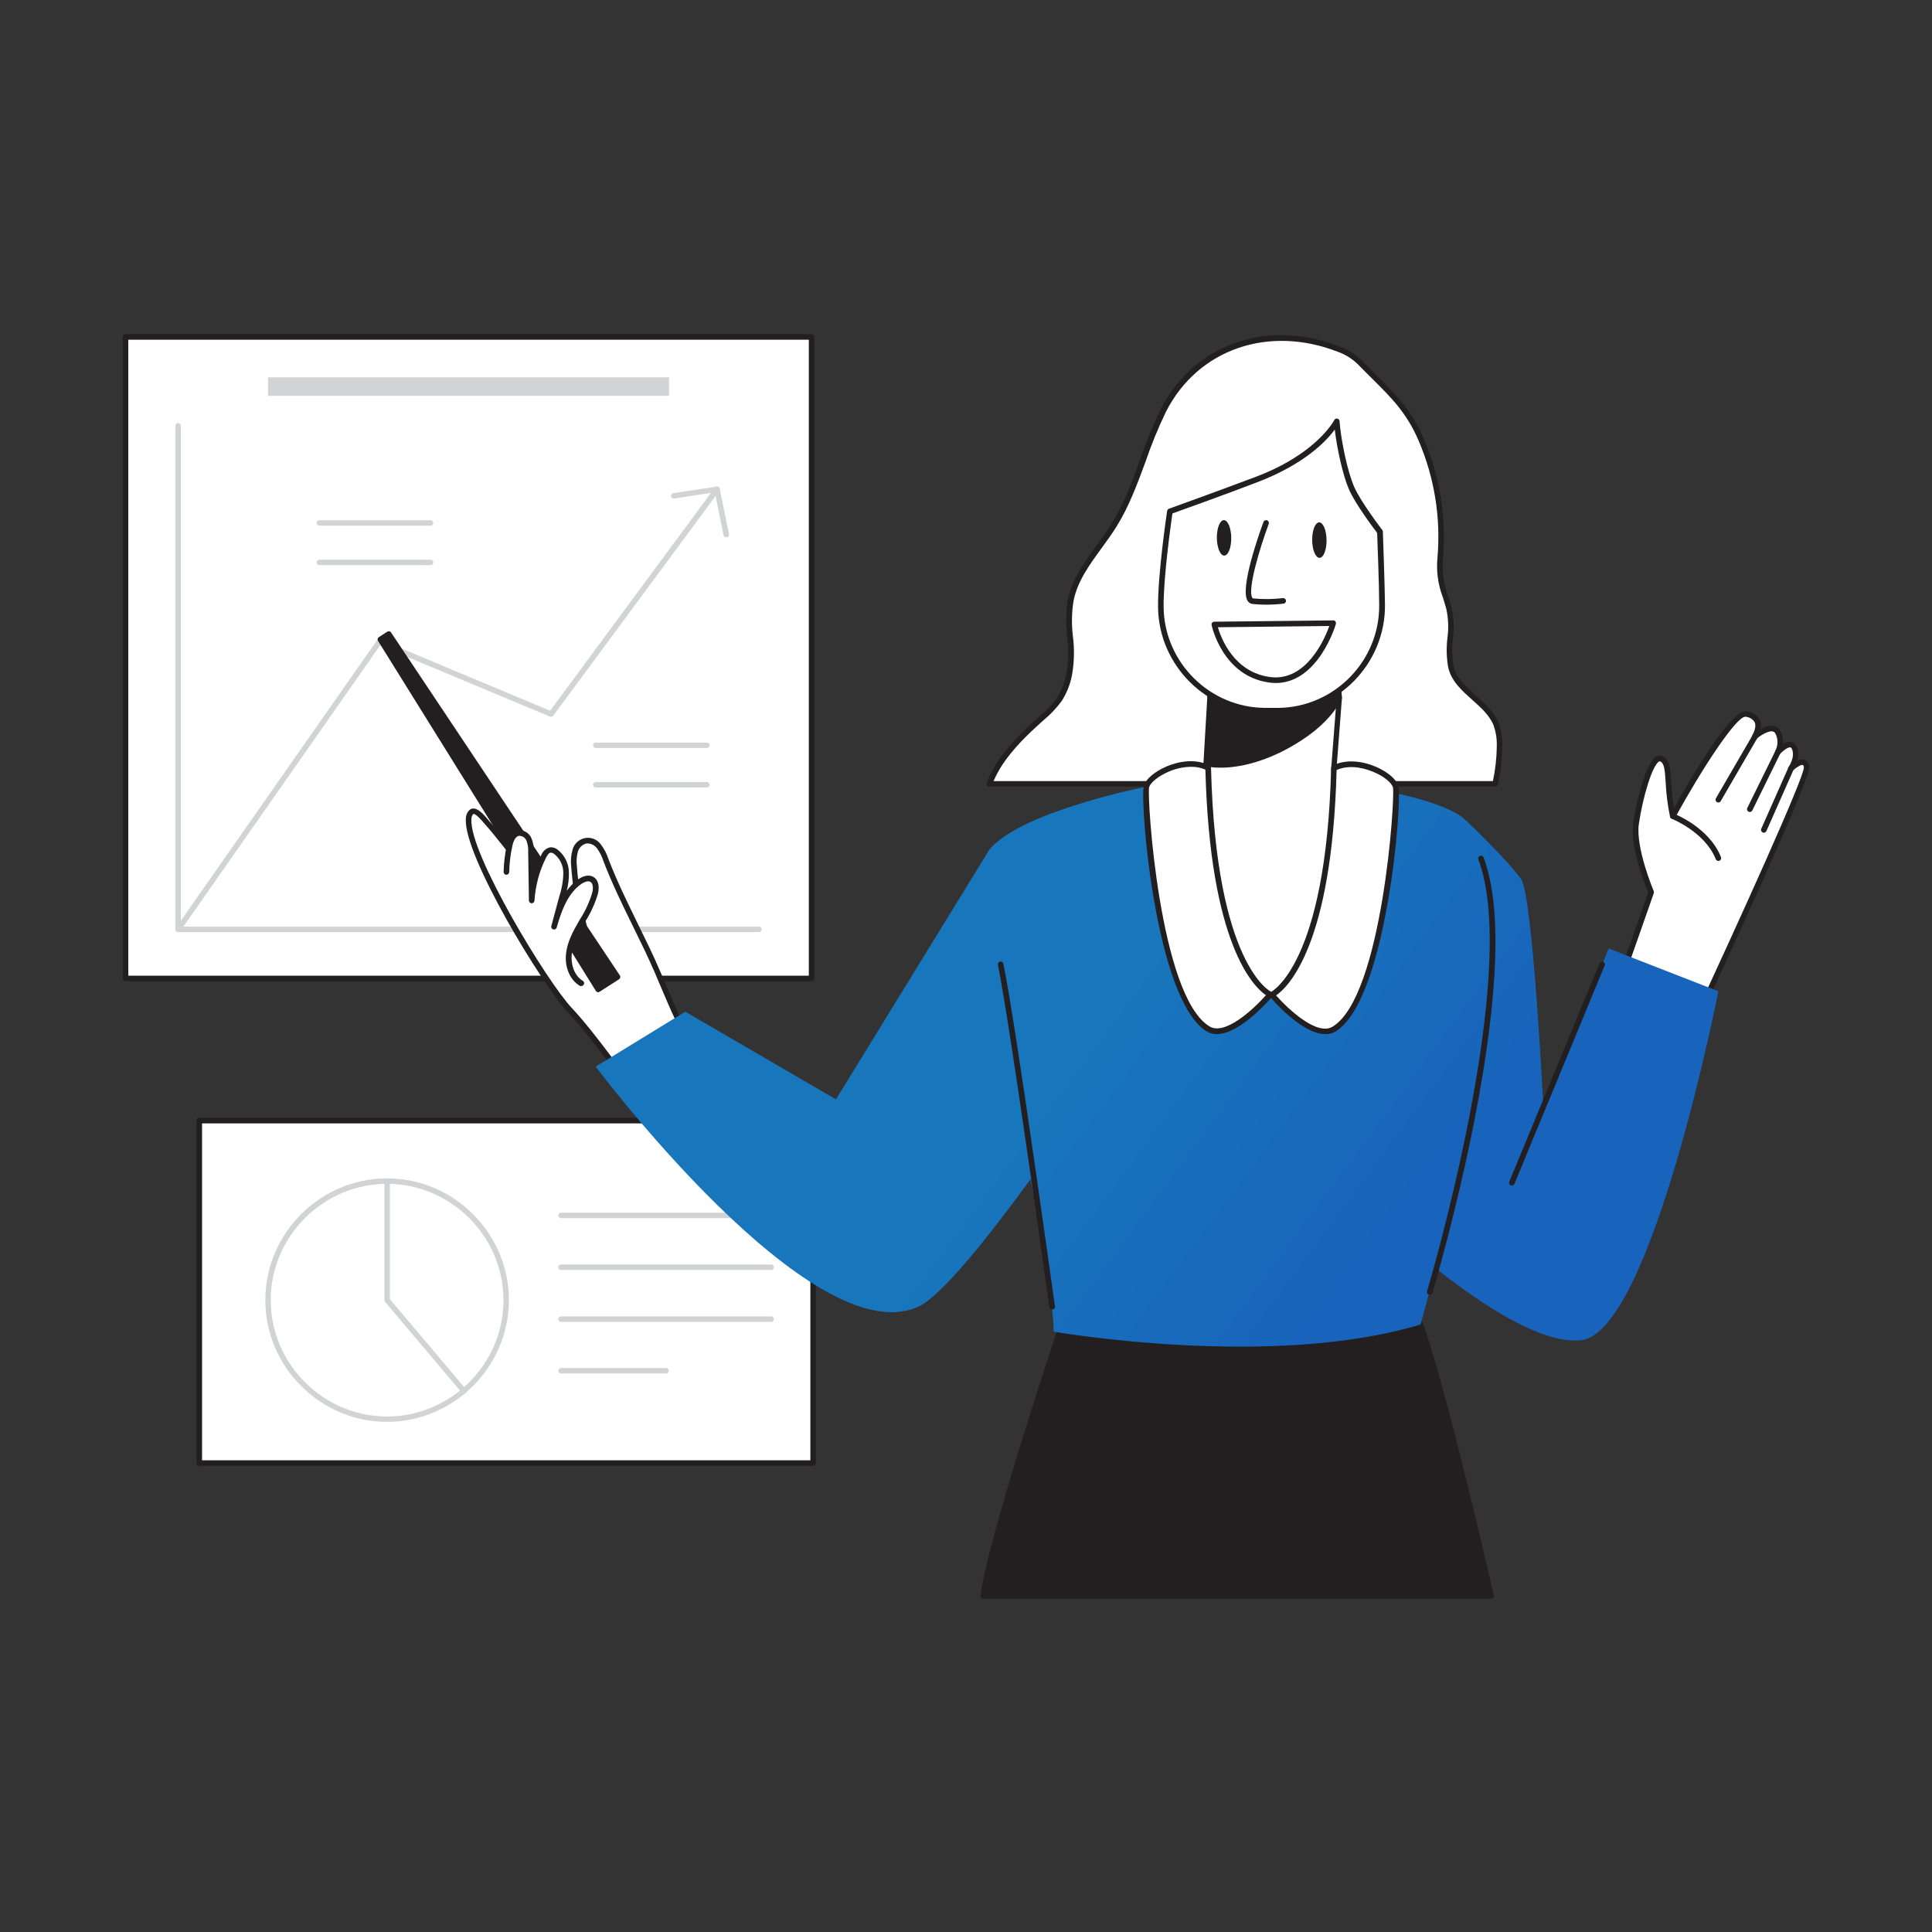 <?xml version="1.0" encoding="UTF-8" standalone="no"?>
<!DOCTYPE svg PUBLIC "-//W3C//DTD SVG 1.1//EN" "http://www.w3.org/Graphics/SVG/1.1/DTD/svg11.dtd">
<svg width="100%" height="100%" viewBox="0 0 500 500" version="1.1" xmlns="http://www.w3.org/2000/svg" xmlns:xlink="http://www.w3.org/1999/xlink" xml:space="preserve" xmlns:serif="http://www.serif.com/" style="fill-rule:evenodd;clip-rule:evenodd;stroke-linejoin:round;stroke-miterlimit:2;">
    <rect x="0" y="0" width="500" height="500" fill="#333333" stroke="none"/>
    <g transform="matrix(1,0,0,1,-3207,-1557)">
        <g transform="matrix(1,0,0,1.941,0,0)">
            <g transform="matrix(1,0,0,1,-7.977,-8.754)">
                <g transform="matrix(1,0,0,0.515,3215,811.031)">
                    <rect x="51.54" y="289.9" width="158.88" height="88.67" style="fill:white;"/>
                </g>
                <g transform="matrix(1,0,0,0.515,3215,811.031)">
                    <path d="M210.42,379.29L51.54,379.29C51.147,379.285 50.825,378.963 50.82,378.57L50.82,289.9C50.82,289.505 51.145,289.18 51.54,289.18L210.42,289.18C210.815,289.18 211.14,289.505 211.14,289.9L211.14,378.57C211.14,378.965 210.815,379.29 210.42,379.29ZM52.27,377.84L209.7,377.84L209.7,290.62L52.27,290.62L52.27,377.84Z" style="fill:rgb(35,31,32);fill-rule:nonzero;"/>
                </g>
                <g transform="matrix(1,0,0,0.515,3215,811.031)">
                    <path d="M100.17,367.9L100.16,367.9C82.869,367.9 68.64,353.671 68.64,336.38C68.64,319.089 82.869,304.86 100.16,304.86C117.451,304.86 131.68,319.089 131.68,336.38C131.658,353.659 117.449,367.873 100.17,367.9ZM100.17,306.27L100.16,306.27C83.637,306.27 70.04,319.867 70.04,336.39C70.04,352.913 83.637,366.51 100.16,366.51C116.683,366.51 130.28,352.913 130.28,336.39L130.28,336.38C130.258,319.87 116.68,306.292 100.17,306.27Z" style="fill:rgb(209,211,212);fill-rule:nonzero;"/>
                </g>
                <g transform="matrix(1,0,0,0.515,3215,811.031)">
                    <path d="M120.05,360.62C119.842,360.623 119.643,360.531 119.51,360.37L99.63,336.83C99.526,336.703 99.47,336.544 99.47,336.38L99.47,305.57C99.47,305.186 99.786,304.87 100.17,304.87C100.554,304.87 100.87,305.186 100.87,305.57L100.87,336.13L120.58,359.47C120.832,359.766 120.796,360.217 120.5,360.47C120.372,360.572 120.213,360.625 120.05,360.62Z" style="fill:rgb(209,211,212);fill-rule:nonzero;"/>
                </g>
                <g transform="matrix(1,0,0,0.515,3215,811.031)">
                    <path d="M199.56,315.16L145.16,315.16C144.776,315.16 144.46,314.844 144.46,314.46C144.46,314.076 144.776,313.76 145.16,313.76L199.56,313.76C199.944,313.76 200.26,314.076 200.26,314.46C200.26,314.844 199.944,315.16 199.56,315.16Z" style="fill:rgb(209,211,212);fill-rule:nonzero;"/>
                </g>
                <g transform="matrix(1,0,0,0.515,3215,811.031)">
                    <path d="M199.56,328.56L145.16,328.56C144.776,328.56 144.46,328.244 144.46,327.86C144.46,327.476 144.776,327.16 145.16,327.16L199.56,327.16C199.944,327.16 200.26,327.476 200.26,327.86C200.26,328.244 199.944,328.56 199.56,328.56Z" style="fill:rgb(209,211,212);fill-rule:nonzero;"/>
                </g>
                <g transform="matrix(1,0,0,0.515,3215,811.031)">
                    <path d="M199.56,342L145.16,342C144.776,342 144.46,341.684 144.46,341.3C144.46,340.916 144.776,340.6 145.16,340.6L199.56,340.6C199.944,340.6 200.26,340.916 200.26,341.3C200.26,341.684 199.944,342 199.56,342Z" style="fill:rgb(209,211,212);fill-rule:nonzero;"/>
                </g>
                <g transform="matrix(1,0,0,0.515,3215,811.031)">
                    <path d="M172.36,355.36L145.16,355.36C144.776,355.36 144.46,355.044 144.46,354.66C144.46,354.276 144.776,353.96 145.16,353.96L172.36,353.96C172.744,353.96 173.06,354.276 173.06,354.66C173.06,355.044 172.744,355.36 172.36,355.36Z" style="fill:rgb(209,211,212);fill-rule:nonzero;"/>
                </g>
                <g transform="matrix(1,0,0,0.515,3215,811.031)">
                    <rect x="32.46" y="87.02" width="177.57" height="166.08" style="fill:white;"/>
                </g>
                <g transform="matrix(1,0,0,0.515,3215,811.031)">
                    <path d="M210,253.82L32.46,253.82C32.065,253.82 31.74,253.495 31.74,253.1L31.74,87C31.74,86.605 32.065,86.28 32.46,86.28L210,86.28C210.395,86.28 210.72,86.605 210.72,87L210.72,253.1C210.72,253.495 210.395,253.82 210,253.82ZM33.18,252.38L209.3,252.38L209.3,87.74L33.18,87.74L33.18,252.38Z" style="fill:rgb(35,31,32);fill-rule:nonzero;"/>
                </g>
                <g transform="matrix(1,0,0,0.515,3215,811.031)">
                    <path d="M196.41,241.1L46.08,241.1C45.696,241.1 45.38,240.784 45.38,240.4L45.38,110C45.38,109.616 45.696,109.3 46.08,109.3C46.464,109.3 46.78,109.616 46.78,110L46.78,239.7L196.41,239.7C196.794,239.7 197.11,240.016 197.11,240.4C197.11,240.784 196.794,241.1 196.41,241.1Z" style="fill:rgb(209,211,212);fill-rule:nonzero;"/>
                </g>
                <g transform="matrix(1,0,0,0.515,3215,811.031)">
                    <path d="M46.08,241.1C45.938,241.1 45.799,241.059 45.68,240.98C45.485,240.848 45.368,240.627 45.368,240.392C45.368,240.244 45.414,240.1 45.5,239.98L97.5,165.62C97.687,165.346 98.044,165.241 98.35,165.37L142.35,183.79L185,126C185.132,125.818 185.343,125.71 185.567,125.71C185.724,125.71 185.877,125.763 186,125.86C186.19,125.986 186.305,126.199 186.305,126.427C186.305,126.585 186.25,126.738 186.15,126.86L143.15,185.08C142.962,185.34 142.615,185.436 142.32,185.31L98.32,166.9L46.65,240.8C46.521,240.988 46.308,241.1 46.08,241.1Z" style="fill:rgb(209,211,212);fill-rule:nonzero;"/>
                </g>
                <g transform="matrix(1,0,0,0.515,3215,811.031)">
                    <path d="M187.9,138.9C187.571,138.897 187.286,138.663 187.22,138.34L185,127.24L174.39,128.85C174.373,128.851 174.355,128.852 174.338,128.852C173.954,128.852 173.638,128.536 173.638,128.152C173.638,127.827 173.864,127.543 174.18,127.47L185.45,125.76C185.817,125.699 186.17,125.945 186.24,126.31L188.63,138.06C188.704,138.433 188.461,138.8 188.09,138.88L187.9,138.9Z" style="fill:rgb(209,211,212);fill-rule:nonzero;"/>
                </g>
                <g transform="matrix(1,0,0,0.515,3215,811.031)">
                    <path d="M111.4,146.09L82.62,146.09C82.236,146.09 81.92,145.774 81.92,145.39C81.92,145.006 82.236,144.69 82.62,144.69L111.4,144.69C111.784,144.69 112.1,145.006 112.1,145.39C112.1,145.774 111.784,146.09 111.4,146.09Z" style="fill:rgb(209,211,212);fill-rule:nonzero;"/>
                </g>
                <g transform="matrix(1,0,0,0.515,3215,811.031)">
                    <path d="M111.4,135.87L82.62,135.87C82.236,135.87 81.92,135.554 81.92,135.17C81.92,134.786 82.236,134.47 82.62,134.47L111.4,134.47C111.784,134.47 112.1,134.786 112.1,135.17C112.1,135.554 111.784,135.87 111.4,135.87Z" style="fill:rgb(209,211,212);fill-rule:nonzero;"/>
                </g>
                <g transform="matrix(1,0,0,0.515,3215,811.031)">
                    <path d="M182.92,203.66L154.14,203.66C153.756,203.66 153.44,203.344 153.44,202.96C153.44,202.576 153.756,202.26 154.14,202.26L182.92,202.26C183.304,202.26 183.62,202.576 183.62,202.96C183.62,203.344 183.304,203.66 182.92,203.66Z" style="fill:rgb(209,211,212);fill-rule:nonzero;"/>
                </g>
                <g transform="matrix(1,0,0,0.515,3215,811.031)">
                    <path d="M182.92,193.44L154.14,193.44C153.756,193.44 153.44,193.124 153.44,192.74C153.44,192.356 153.756,192.04 154.14,192.04L182.92,192.04C183.304,192.04 183.62,192.356 183.62,192.74C183.62,193.124 183.304,193.44 182.92,193.44Z" style="fill:rgb(209,211,212);fill-rule:nonzero;"/>
                </g>
                <g transform="matrix(1,0,0,0.515,3215,811.031)">
                    <rect x="69.35" y="97.48" width="103.78" height="4.78" style="fill:rgb(209,211,212);"/>
                </g>
                <g transform="matrix(1,0,0,0.515,3215,811.031)">
                    <path d="M419.53,253.17L427.34,230.83C427.34,230.83 422.51,219.42 423.44,213.03C424.37,206.64 427.34,195.1 429.95,196.22C432.56,197.34 431.07,202.55 432.95,211.11C432.95,211.11 447.83,183.94 451.95,184.68C456.07,185.42 455.3,188.57 454.18,190.53C454.18,190.53 458.65,186.73 460.18,189.34C461.033,190.97 461.033,192.92 460.18,194.55C459.327,196.18 463.34,191.01 464.46,193.43C465.58,195.85 463.53,198.83 463.53,198.83C463.53,198.83 467.25,195.29 467.62,198.45C467.99,201.61 439.15,263.59 439.15,263.59" style="fill:white;fill-rule:nonzero;"/>
                </g>
                <g transform="matrix(1,0,0,0.515,3215,811.031)">
                    <path d="M439.07,264.31C438.963,264.312 438.856,264.288 438.76,264.24C438.497,264.126 438.325,263.866 438.325,263.579C438.325,263.461 438.354,263.344 438.41,263.24C449.86,238.66 466.86,201.13 466.82,198.48C466.82,198.13 466.68,197.88 466.56,197.84C466.1,197.67 464.82,198.48 463.94,199.31C463.806,199.439 463.627,199.51 463.442,199.51C463.047,199.51 462.722,199.185 462.722,198.79C462.722,198.644 462.766,198.501 462.85,198.38C462.934,198.259 464.65,195.7 463.72,193.69C463.54,193.31 463.36,193.28 463.29,193.27C462.64,193.18 461.29,194.27 460.63,194.99C460.38,195.287 459.933,195.332 459.63,195.09C459.331,194.877 459.243,194.466 459.43,194.15C460.173,192.743 460.173,191.057 459.43,189.65C459.284,189.374 459.018,189.181 458.71,189.13C457.59,188.94 455.57,190.2 454.57,191.04C454.438,191.156 454.269,191.22 454.093,191.22C453.698,191.22 453.373,190.895 453.373,190.5C453.373,190.374 453.407,190.25 453.47,190.14C453.83,189.5 454.62,187.89 454.07,186.73C453.557,185.926 452.691,185.413 451.74,185.35L451.64,185.35C449.27,185.35 440.46,198.76 433.52,211.43C433.389,211.653 433.149,211.791 432.89,211.791C432.553,211.791 432.258,211.558 432.18,211.23C431.566,208.264 431.184,205.255 431.04,202.23C430.84,199.04 430.68,197.35 429.62,196.9L429.38,196.9C427.57,197.9 425.1,206.29 424.11,213.11C423.22,219.22 427.92,230.41 427.97,230.52C428.029,230.688 428.029,230.872 427.97,231.04L420.15,253.37C420.052,253.662 419.776,253.86 419.468,253.86C419.387,253.86 419.306,253.847 419.23,253.82C418.941,253.723 418.746,253.451 418.746,253.147C418.746,253.063 418.761,252.979 418.79,252.9L426.51,230.83C425.78,229.04 421.78,218.95 422.66,212.9C423.38,207.96 425.79,197.24 428.66,195.64C429.117,195.356 429.686,195.315 430.18,195.53C432.11,196.35 432.25,198.64 432.47,202.1C432.593,204.408 432.84,206.708 433.21,208.99C437.59,201.13 448.03,183.23 451.99,183.94C453.411,184.058 454.682,184.881 455.37,186.13C455.712,186.9 455.793,187.76 455.6,188.58C456.593,187.934 457.769,187.629 458.95,187.71C459.683,187.837 460.318,188.295 460.67,188.95C461.275,190 461.531,191.215 461.4,192.42C462.002,192.001 462.729,191.8 463.46,191.85C464.15,191.971 464.728,192.446 464.98,193.1C465.461,194.246 465.514,195.528 465.13,196.71C465.701,196.396 466.372,196.317 467,196.49C467.737,196.807 468.215,197.538 468.21,198.34C468.58,201.54 444.5,253.48 439.67,263.86C439.57,264.11 439.338,264.284 439.07,264.31Z" style="fill:rgb(35,31,32);fill-rule:nonzero;"/>
                </g>
                <g transform="matrix(1,0,0,0.515,3215,811.031)">
                    <path d="M275.64,340.21C275.64,340.21 256.24,398 254.41,413L385.93,413C385.93,413 374.28,361.55 367.65,342.68L275.64,340.21Z" style="fill:rgb(35,31,32);fill-rule:nonzero;"/>
                </g>
                <g transform="matrix(1,0,0,0.515,3215,811.031)">
                    <path d="M385.93,413.7L254.41,413.7C254.213,413.698 254.024,413.615 253.89,413.47C253.756,413.32 253.694,413.119 253.72,412.92C255.53,398.05 274.18,342.35 274.97,339.99C275.069,339.709 275.332,339.518 275.63,339.51L367.63,341.98C367.917,341.987 368.172,342.17 368.27,342.44C374.83,361.14 386.46,412.34 386.57,412.85C386.62,413.056 386.572,413.274 386.44,413.44C386.313,413.593 386.129,413.688 385.93,413.7ZM255.21,412.31L385.06,412.31C383.52,405.58 373.24,360.98 367.15,343.36L276.15,340.92C274.28,346.47 257.42,397.24 255.21,412.31Z" style="fill:rgb(35,31,32);fill-rule:nonzero;"/>
                </g>
                <g transform="matrix(1,0,0,0.515,3215,811.031)">
                    <path d="M165.21,284.4C165.21,284.4 154.32,268.59 147.42,261.28C140.52,253.97 116.63,214.3 122,210C123.22,209 125.73,212.52 126.22,213C128.34,215.26 132.63,220.91 134.65,223.24C135.73,224.49 133.13,226.75 134.21,228C135.02,228.93 136.08,229.48 136.85,230.41C138.649,232.33 140.775,233.915 143.13,235.09L151.13,239.67C149.78,234.586 148.91,229.386 148.53,224.14C148.357,222.801 148.452,221.441 148.81,220.14C149.192,218.812 150.272,217.794 151.62,217.49C152.929,217.385 154.205,217.955 155,219C155.771,220.052 156.362,221.225 156.75,222.47C160.57,232.47 165.88,241.66 170.08,251.4C173.39,259.09 176.55,267.33 181.41,274.2L165.21,284.4Z" style="fill:white;fill-rule:nonzero;"/>
                </g>
                <g transform="matrix(1,0,0,0.515,3215,811.031)">
                    <path d="M165.21,285.12C164.975,285.119 164.754,285.003 164.62,284.81C164.51,284.65 153.68,268.96 146.9,261.81C140.31,254.81 119.9,221.2 120.54,211.81C120.517,210.91 120.881,210.043 121.54,209.43C123.13,208.16 125.27,210.76 126.42,212.16C126.56,212.33 126.67,212.47 126.74,212.54C128.01,213.89 129.97,216.35 131.87,218.72C133.15,220.33 134.37,221.85 135.19,222.8C136.01,223.75 135.5,224.97 135.08,225.94C134.75,226.72 134.52,227.29 134.75,227.55C135.117,227.955 135.522,228.323 135.96,228.65C136.485,229.042 136.968,229.488 137.4,229.98C139.142,231.836 141.201,233.366 143.48,234.5L150,238.2C148.888,233.601 148.155,228.919 147.81,224.2C147.628,222.754 147.734,221.286 148.12,219.88C148.549,218.016 150.222,216.685 152.135,216.685C153.516,216.685 154.808,217.379 155.57,218.53C156.378,219.609 156.999,220.816 157.41,222.1C159.64,227.94 162.41,233.52 165.03,238.92C166.97,242.92 169.03,246.98 170.76,251.11C171.25,252.24 171.76,253.38 172.22,254.53C175.02,261.14 177.92,267.98 182.02,273.77C182.139,273.93 182.183,274.135 182.14,274.33C182.097,274.522 181.983,274.69 181.82,274.8L165.6,285C165.485,285.078 165.349,285.12 165.21,285.12ZM122.56,210.51L122.48,210.51C122.135,210.876 121.955,211.368 121.98,211.87C121.37,220.72 141.64,254.08 147.98,260.77C154.09,267.26 163.42,280.51 165.44,283.41L180.44,273.96C176.44,268.18 173.65,261.52 170.92,255.08C170.44,253.93 169.92,252.79 169.47,251.66C167.7,247.56 165.7,243.48 163.76,239.54C161.1,234.11 158.35,228.49 156.13,222.69C155.759,221.523 155.206,220.423 154.49,219.43C153.855,218.565 152.821,218.082 151.75,218.15C150.667,218.417 149.811,219.253 149.52,220.33C149.196,221.549 149.115,222.82 149.28,224.07C149.654,229.276 150.514,234.435 151.85,239.48C151.929,239.757 151.83,240.056 151.6,240.23C151.37,240.408 151.054,240.431 150.8,240.29L142.8,235.71C140.365,234.493 138.167,232.85 136.31,230.86C135.945,230.444 135.536,230.069 135.09,229.74C134.58,229.36 134.107,228.931 133.68,228.46C132.85,227.46 133.37,226.29 133.79,225.32C134.13,224.54 134.35,223.96 134.13,223.71C133.29,222.71 132.06,221.2 130.77,219.59C128.98,217.34 126.94,214.79 125.77,213.49C125.68,213.4 125.55,213.24 125.38,213.04C123.47,210.76 122.77,210.51 122.56,210.51Z" style="fill:rgb(35,31,32);fill-rule:nonzero;"/>
                </g>
                <g transform="matrix(1,0,0,0.515,3215,811.031)">
                    <path d="M154.79,255.96L159.78,252.75L100.57,163.96L98.42,165.35L154.79,255.96Z" style="fill:rgb(35,31,32);fill-rule:nonzero;"/>
                </g>
                <g transform="matrix(1,0,0,0.515,3215,811.031)">
                    <path d="M154.79,256.66L154.64,256.66C154.457,256.623 154.297,256.51 154.2,256.35L97.82,165.72C97.742,165.603 97.7,165.466 97.7,165.326C97.7,165.079 97.829,164.849 98.04,164.72L100.19,163.34C100.308,163.253 100.452,163.206 100.599,163.206C100.841,163.206 101.065,163.333 101.19,163.54L160.4,252.32C160.502,252.477 160.538,252.667 160.5,252.85C160.458,253.031 160.351,253.191 160.2,253.3L155.2,256.51C155.081,256.599 154.938,256.651 154.79,256.66ZM99.37,165.56L155,255L158.8,252.56L100.36,164.93L99.37,165.56Z" style="fill:rgb(35,31,32);fill-rule:nonzero;"/>
                </g>
                <g transform="matrix(1,0,0,0.515,3215,811.031)">
                    <path d="M150.37,254.37C147.9,252.87 146.87,249.68 147.17,246.81C147.47,243.94 148.87,241.31 150.31,238.81C151.75,236.31 153.31,233.81 153.97,230.99C154.27,229.73 154.25,228.13 153.13,227.48C152.13,226.91 150.91,227.41 149.99,228.06C146.26,230.69 144.61,235.34 143.35,239.73L145.46,231.93C146.114,229.928 146.451,227.836 146.46,225.73C146.452,223.595 145.454,221.58 143.76,220.28C143.37,219.983 142.89,219.827 142.4,219.84C141.56,219.93 141.02,220.75 140.64,221.51C138.838,225.069 137.78,228.958 137.53,232.94L137.34,220.38C137.411,219.24 137.226,218.099 136.8,217.04C136.333,215.968 135.211,215.323 134.05,215.46C132.7,215.76 132.05,217.33 131.81,218.68C131.319,220.932 131.041,223.226 130.98,225.53" style="fill:white;fill-rule:nonzero;"/>
                </g>
                <g transform="matrix(1,0,0,0.515,3215,811.031)">
                    <path d="M150.37,255.09C150.24,255.092 150.111,255.058 150,254.99C147.48,253.46 146.09,250.22 146.46,246.73C146.77,243.73 148.23,240.97 149.69,238.45L150.06,237.81C151.466,235.646 152.547,233.287 153.27,230.81C153.52,229.81 153.51,228.53 152.77,228.09C152.03,227.65 150.77,228.39 150.41,228.64C146.8,231.18 145.23,235.79 144.05,239.92C143.94,240.298 143.538,240.519 143.16,240.41C142.85,240.327 142.633,240.045 142.633,239.724C142.633,239.658 142.642,239.593 142.66,239.53L144.76,231.74C145.405,229.805 145.742,227.78 145.76,225.74C145.767,223.834 144.886,222.029 143.38,220.86C143.131,220.65 142.815,220.537 142.49,220.54C142.1,220.54 141.72,221 141.3,221.81C139.56,225.287 138.54,229.08 138.3,232.96C138.279,233.344 137.954,233.646 137.57,233.64C137.185,233.63 136.87,233.315 136.86,232.93L136.67,220.37C136.733,219.348 136.573,218.324 136.2,217.37C135.865,216.61 135.089,216.134 134.26,216.18C133.48,216.35 132.91,217.25 132.56,218.84C132.08,221.046 131.812,223.293 131.76,225.55C131.744,225.945 131.415,226.26 131.02,226.26C130.623,226.249 130.304,225.917 130.31,225.52C130.368,223.165 130.65,220.822 131.15,218.52C131.63,216.32 132.57,215.05 133.94,214.74C135.432,214.542 136.886,215.361 137.49,216.74C137.973,217.894 138.188,219.141 138.12,220.39L138.2,225.73C138.69,224.173 139.305,222.658 140.04,221.2C140.419,220.165 141.297,219.389 142.37,219.14C143.03,219.107 143.681,219.305 144.21,219.7C146.087,221.124 147.198,223.344 147.21,225.7C147.245,227.296 147.05,228.889 146.63,230.43C147.457,229.271 148.471,228.257 149.63,227.43C151.06,226.43 152.49,226.2 153.54,226.81C154.76,227.52 155.2,229.13 154.73,231.12C153.97,233.727 152.835,236.21 151.36,238.49L150.99,239.13C149.61,241.52 148.23,244.13 147.94,246.84C147.69,249.25 148.47,252.31 150.8,253.71C151.019,253.839 151.154,254.076 151.154,254.33C151.154,254.725 150.829,255.05 150.434,255.05L150.42,255.05L150.37,255.09Z" style="fill:rgb(35,31,32);fill-rule:nonzero;"/>
                </g>
                <g transform="matrix(1,0,0,0.515,3215,811.031)">
                    <path d="M266.691,305.056C255.556,320.341 243.576,335.339 237.65,338.07C210.2,350.73 154.14,275.93 154.14,275.93L177.32,261.71L216.32,284.4L255.483,220.631C255.638,220.307 255.81,220.026 256,219.79C264,209.87 296.69,203.44 296.69,203.44C304.14,205 360.26,204.95 360.26,204.95C360.26,204.95 375.48,207.88 379.48,212.35C379.496,212.368 379.512,212.386 379.527,212.404L379.54,212.35C379.54,212.35 390.7,223 393.68,227.48C396.66,231.96 399.4,286.29 399.4,286.29L416.3,245.35L444.69,256.42C444.69,256.42 427.34,344.91 409.11,346.77C398.893,347.812 383.285,337.449 371.539,328.138C369.259,336.866 367.62,342.68 367.62,342.68C329.1,354.4 272.67,344.54 272.67,344.54C272.522,336.535 269.903,321.749 266.691,305.056Z" style="fill:url(#_Linear1);"/>
                </g>
                <g transform="matrix(1,0,0,0.515,3215,811.031)">
                    <path d="M386.93,202.71C387.642,199.528 388.018,196.28 388.05,193.02C388.126,191.078 387.828,189.139 387.17,187.31C384.77,181.31 376.75,178.63 375.45,172.31C374.35,167 376.34,162.31 374.95,157.21C373.63,152.33 372.19,150 372.72,144.12C373.611,133.703 371.917,123.226 367.79,113.62C363.94,104.62 358.5,100.44 351.91,93.62C350.355,92.099 348.488,90.932 346.44,90.2C329,83.32 309.87,88.77 301.08,106C296.18,115.59 294.08,126.5 288.36,135.65C284.36,142.09 278.59,147.77 277.08,155.2C275.74,161.76 278.17,168 276.65,174.64C276.191,176.857 275.337,178.974 274.13,180.89C272.736,182.789 271.11,184.506 269.29,186C265.29,189.58 261.39,193.34 258.5,197.86C257.525,199.391 256.698,201.012 256.03,202.7L386.93,202.71Z" style="fill:white;fill-rule:nonzero;"/>
                </g>
                <g transform="matrix(1,0,0,0.515,3215,811.031)">
                    <path d="M386.93,203.43L256,203.43C255.759,203.43 255.534,203.31 255.4,203.11C255.264,202.914 255.237,202.66 255.33,202.44C256.015,200.696 256.866,199.022 257.87,197.44C260.87,192.7 265.09,188.75 268.78,185.44L269,185.24C270.69,183.841 272.202,182.239 273.5,180.47C274.662,178.633 275.479,176.6 275.91,174.47C276.496,171.249 276.581,167.957 276.16,164.71C275.766,161.501 275.827,158.252 276.34,155.06C277.44,149.68 280.71,145.18 283.88,140.82C285.19,139.02 286.55,137.16 287.72,135.27C290.88,130.18 292.98,124.4 295.01,118.81C296.539,114.325 298.339,109.937 300.4,105.67C309,88.82 328.02,82.17 346.67,89.5C348.818,90.272 350.773,91.5 352.4,93.1C353.68,94.42 354.9,95.64 356.08,96.81C361.01,101.7 365.27,105.92 368.43,113.34C372.599,123.058 374.317,133.653 373.43,144.19C373.095,147.496 373.536,150.835 374.72,153.94C375.02,154.88 375.33,155.88 375.64,157.02C376.221,159.646 376.339,162.353 375.99,165.02C375.706,167.385 375.757,169.779 376.14,172.13C376.79,175.28 379.28,177.49 381.91,179.84C384.24,181.92 386.66,184.07 387.83,186.99C388.52,188.912 388.836,190.949 388.76,192.99C388.735,196.301 388.353,199.601 387.62,202.83C387.567,203.17 387.274,203.424 386.93,203.43ZM257.11,202L386.34,202C386.974,199.041 387.309,196.026 387.34,193C387.409,191.151 387.127,189.305 386.51,187.56C385.46,184.95 383.18,182.92 380.97,180.95C378.28,178.55 375.5,176.07 374.75,172.45C374.328,169.968 374.268,167.439 374.57,164.94C374.915,162.425 374.814,159.869 374.27,157.39C373.96,156.27 373.66,155.29 373.37,154.39C372.118,151.103 371.648,147.57 372,144.07C372.873,133.77 371.2,123.412 367.13,113.91C364.08,106.76 360.13,102.82 355.13,97.85C353.94,96.67 352.7,95.44 351.42,94.12C349.941,92.667 348.163,91.554 346.21,90.86C328.27,83.86 309.99,90.17 301.75,106.34C299.711,110.56 297.934,114.901 296.43,119.34C294.34,125 292.21,130.82 289,136C287.8,137.94 286.43,139.82 285.1,141.65C281.88,146.07 278.84,150.24 277.81,155.31C277.322,158.374 277.268,161.491 277.65,164.57C278.084,167.964 277.989,171.405 277.37,174.77C276.901,177.075 276.013,179.275 274.75,181.26C273.388,183.117 271.799,184.797 270.02,186.26L269.79,186.47C266.17,189.72 262.06,193.59 259.13,198.18C258.363,199.401 257.687,200.678 257.11,202Z" style="fill:rgb(35,31,32);fill-rule:nonzero;"/>
                </g>
                <g transform="matrix(1,0,0,0.515,3215,811.031)">
                    <path d="M345.19,198.61C345.19,198.61 349.61,261.51 327.57,257.3C298.27,251.06 311.57,206.88 311.57,206.88L312.05,198.61L313.16,179.41L314.22,161.46L345.01,161.12L346.19,175.78L346.56,180.53L345.19,198.61Z" style="fill:white;fill-rule:nonzero;"/>
                </g>
                <g transform="matrix(1,0,0,0.515,3215,811.031)">
                    <path d="M329.63,258.22C328.892,258.218 328.155,258.148 327.43,258.01C320.65,256.56 315.55,253.01 312.27,247.45C303.49,232.61 310.33,208.62 310.88,206.75L313.53,161.42C313.546,161.042 313.862,160.74 314.24,160.74L345,160.4C345.372,160.403 345.684,160.69 345.72,161.06L347.27,180.48L345.88,198.62C346.05,201.13 348.88,244.46 336.3,255.62C334.48,257.289 332.099,258.217 329.63,258.22ZM314.93,162.17L312.32,206.92C312.33,206.976 312.33,207.034 312.32,207.09C312.25,207.33 304.92,232.15 313.54,246.72C316.611,251.92 321.805,255.528 327.75,256.59C330.486,257.208 333.358,256.432 335.41,254.52C347.52,243.76 344.54,199.12 344.5,198.67L344.5,198.56L345.9,180.47L344.4,161.85L314.93,162.17Z" style="fill:rgb(35,31,32);fill-rule:nonzero;"/>
                </g>
                <g transform="matrix(1,0,0,0.515,3215,811.031)">
                    <path d="M346.59,180.53C344.31,184.85 340.5,188.25 336.59,190.81C330.01,195.09 320.71,198.9 312.66,197.58L313.2,179.41C319.096,180.19 325.07,180.169 330.96,179.35C336.15,178.77 341.49,178.12 346.23,175.78L346.59,180.53Z" style="fill:rgb(35,31,32);fill-rule:nonzero;"/>
                </g>
                <g transform="matrix(1,0,0,0.515,3215,811.031)">
                    <path d="M315.93,198.53C314.791,198.536 313.654,198.449 312.53,198.27C312.189,198.211 311.94,197.906 311.95,197.56L312.5,179.39C312.501,179.188 312.593,178.997 312.75,178.87C312.902,178.742 313.104,178.687 313.3,178.72C319.132,179.502 325.044,179.482 330.87,178.66C335.69,178.12 341.15,177.51 345.87,175.15C346.077,175.045 346.323,175.045 346.53,175.15C346.729,175.266 346.859,175.471 346.88,175.7L347.24,180.46C347.248,180.592 347.22,180.723 347.16,180.84C345.11,184.73 341.66,188.28 336.92,191.37C329.91,196 322.3,198.53 315.93,198.53ZM313.36,197C319.89,197.85 328.36,195.35 336.2,190.25C340.194,187.821 343.521,184.435 345.88,180.4L345.61,176.86C340.86,178.97 335.61,179.55 331.03,180.06C325.341,180.847 319.574,180.904 313.87,180.23L313.36,197Z" style="fill:rgb(35,31,32);fill-rule:nonzero;"/>
                </g>
                <g transform="matrix(1,0,0,0.515,3215,811.031)">
                    <path d="M330.92,183.73L327.76,183.73C312.93,183.885 300.591,171.829 300.4,157C300.31,148.46 302.74,132.18 302.74,132.18C302.74,132.18 315.24,127.69 325.04,123.98C341.5,117.76 345.93,108.87 345.93,108.87C346.24,113.46 347.93,121.95 349.8,126.16C351.56,130.21 357.14,137.45 357.14,137.45C357.14,137.45 357.62,150.8 357.68,156.37C357.682,156.49 357.682,156.611 357.682,156.731C357.682,171.453 345.641,183.6 330.92,183.73Z" style="fill:white;fill-rule:nonzero;"/>
                </g>
                <g transform="matrix(1,0,0,0.515,3215,811.031)">
                    <path d="M327.46,184.49C312.337,184.469 299.859,172.122 299.68,157C299.58,148.5 302,132.22 302.03,132.06C302.07,131.798 302.251,131.579 302.5,131.49C302.62,131.44 315.1,126.96 324.79,123.3C340.79,117.3 345.24,108.62 345.28,108.54C345.428,108.251 345.75,108.092 346.07,108.15C346.39,108.213 346.629,108.485 346.65,108.81C346.96,113.36 348.65,121.81 350.46,125.87C352.17,129.78 357.66,136.93 357.71,137C357.807,137.114 357.86,137.26 357.86,137.41C357.86,137.55 358.35,150.83 358.41,156.35C358.559,171.587 346.167,184.259 330.93,184.45L327.77,184.45L327.46,184.49ZM303.4,132.71C303.02,135.33 301.04,149.37 301.12,157C301.299,171.332 313.127,183.029 327.46,183.05L330.91,183.05C345.335,182.848 357.054,170.845 356.91,156.42C356.91,151.32 356.44,139.54 356.38,137.75C355.48,136.56 350.73,130.26 349.09,126.49C347.45,122.72 346,115.88 345.41,111C343.21,114 337.53,120 325.3,124.65C316.59,128 305.63,131.9 303.4,132.71Z" style="fill:rgb(35,31,32);fill-rule:nonzero;"/>
                </g>
                <g transform="matrix(1,0,0,0.515,3215,811.031)">
                    <path d="M327.62,156.33C326.458,156.332 325.296,156.272 324.14,156.15C323.593,156.084 323.108,155.766 322.83,155.29C320.83,151.98 325.92,137.74 326.97,134.91C327.076,134.63 327.346,134.443 327.645,134.443C328.041,134.443 328.367,134.769 328.367,135.165C328.367,135.252 328.351,135.339 328.32,135.42C325.99,141.7 322.78,152.42 324.06,154.53C324.102,154.628 324.194,154.697 324.3,154.71C326.852,154.961 329.424,154.934 331.97,154.63C332.003,154.625 332.037,154.623 332.07,154.623C332.466,154.623 332.792,154.949 332.792,155.345C332.792,155.703 332.525,156.01 332.17,156.06C330.66,156.239 329.141,156.329 327.62,156.33Z" style="fill:rgb(35,31,32);fill-rule:nonzero;"/>
                </g>
                <g transform="matrix(1,-0.006,0.011,0.515,3213.48,812.978)">
                    <ellipse cx="341.41" cy="139.81" rx="1.86" ry="4.59" style="fill:rgb(35,31,32);"/>
                </g>
                <g transform="matrix(1,-0.006,0.011,0.515,3213.48,812.834)">
                    <ellipse cx="316.75" cy="139.22" rx="1.86" ry="4.59" style="fill:rgb(35,31,32);"/>
                </g>
                <g transform="matrix(1,0,0,0.515,3215,811.031)">
                    <path d="M312.66,198.61C306.82,195.48 297.59,200.17 296.66,203.44C295.73,206.71 299.39,258.25 312.66,266.19C318.41,269.64 328.73,257.3 328.73,257.3C328.73,257.3 314,250.81 312.66,198.61Z" style="fill:white;fill-rule:nonzero;"/>
                </g>
                <g transform="matrix(1,0,0,0.515,3215,811.031)">
                    <path d="M314.92,267.51C313.996,267.524 313.085,267.282 312.29,266.81C298.99,258.81 294.93,207.15 295.99,203.25C296.46,201.53 298.74,199.58 301.79,198.25C305.87,196.5 310.06,196.39 313,197.97C313.231,198.092 313.381,198.329 313.39,198.59C314.65,249.74 328.87,256.59 329.02,256.59C329.227,256.678 329.38,256.86 329.43,257.08C329.483,257.302 329.427,257.536 329.28,257.71C328.9,258.21 321,267.51 314.92,267.51ZM308.16,198.31C306.164,198.343 304.194,198.779 302.37,199.59C299.78,200.7 297.73,202.36 297.37,203.59C296.75,205.85 300.06,257.76 313.02,265.53C317.02,267.94 324.43,261.02 327.6,257.44C324.4,255.24 313.12,244.29 311.93,199.03C310.74,198.522 309.454,198.276 308.16,198.31Z" style="fill:rgb(35,31,32);fill-rule:nonzero;"/>
                </g>
                <g transform="matrix(1,0,0,0.515,3215,811.031)">
                    <path d="M345.19,198.61C351.04,195.48 360.27,200.17 361.19,203.44C362.11,206.71 358.46,258.25 345.19,266.19C339.45,269.64 329.13,257.3 329.13,257.3C329.13,257.3 343.9,250.81 345.19,198.61Z" style="fill:white;fill-rule:nonzero;"/>
                </g>
                <g transform="matrix(1,0,0,0.515,3215,811.031)">
                    <path d="M342.94,267.51C336.81,267.51 328.94,258.21 328.58,257.76C328.433,257.586 328.377,257.352 328.43,257.13C328.48,256.91 328.633,256.728 328.84,256.64C328.98,256.57 343.21,249.47 344.47,198.64C344.475,198.38 344.621,198.143 344.85,198.02C347.79,196.44 351.98,196.55 356.06,198.3C359.12,199.61 361.4,201.57 361.87,203.3C362.93,207.2 358.87,258.89 345.57,266.86C344.77,267.315 343.86,267.539 342.94,267.51ZM330.24,257.51C333.41,261.09 340.81,268.01 344.82,265.6C357.77,257.84 361.09,205.92 360.47,203.66C360.12,202.39 358.08,200.73 355.47,199.66C351.97,198.15 348.47,197.97 345.89,199.14C344.72,244.33 333.43,255.28 330.24,257.48L330.24,257.51Z" style="fill:rgb(35,31,32);fill-rule:nonzero;"/>
                </g>
                <g transform="matrix(1,0,0,0.515,3215,811.031)">
                    <path d="M314.25,161.46L345.04,161.12C345.04,161.12 340.34,177.37 328.57,175.78C316.8,174.19 314.25,161.46 314.25,161.46Z" style="fill:white;fill-rule:nonzero;"/>
                </g>
                <g transform="matrix(1,0,0,0.515,3215,811.031)">
                    <path d="M330.16,176.61C329.595,176.609 329.03,176.569 328.47,176.49C316.33,174.85 313.56,161.73 313.54,161.6C313.5,161.389 313.551,161.171 313.68,161C313.82,160.836 314.024,160.741 314.24,160.74L345,160.4C345.23,160.378 345.454,160.486 345.58,160.68C345.718,160.863 345.763,161.1 345.7,161.32C345.69,161.48 341.18,176.61 330.16,176.61ZM315.16,162.17C315.98,164.98 319.28,173.8 328.65,175.06C338.02,176.32 342.81,165.2 344.01,161.85L315.16,162.17Z" style="fill:rgb(35,31,32);fill-rule:nonzero;"/>
                </g>
                <g transform="matrix(1,0,0,0.515,3215,811.031)">
                    <path d="M370,335L369.79,335C369.411,334.885 369.191,334.481 369.3,334.1C369.55,333.28 393.74,251.81 382.57,222.29C382.539,222.208 382.523,222.122 382.523,222.034C382.523,221.735 382.71,221.465 382.99,221.36C383.073,221.327 383.162,221.31 383.252,221.31C383.551,221.31 383.819,221.499 383.92,221.78C388.69,234.39 387.92,257.2 381.6,289.6C376.91,313.66 370.75,334.31 370.69,334.52C370.585,334.809 370.308,335.002 370,335Z" style="fill:rgb(35,31,32);fill-rule:nonzero;"/>
                </g>
                <g transform="matrix(1,0,0,0.515,3215,811.031)">
                    <path d="M272.23,338.8C271.872,338.794 271.569,338.525 271.52,338.17C271.42,337.45 261.52,265.75 258.24,249.59C258.228,249.536 258.221,249.482 258.221,249.427C258.221,249.032 258.546,248.707 258.941,248.707C259.289,248.707 259.589,248.958 259.65,249.3C263,265.51 272.85,337.25 273,338C273.005,338.035 273.008,338.07 273.008,338.105C273.008,338.463 272.736,338.768 272.38,338.81L272.23,338.8Z" style="fill:rgb(35,31,32);fill-rule:nonzero;"/>
                </g>
                <g transform="matrix(1,0,0,0.515,3215,811.031)">
                    <path d="M391.24,306.74C391.147,306.739 391.055,306.719 390.97,306.68C390.697,306.571 390.517,306.305 390.517,306.011C390.517,305.918 390.535,305.826 390.57,305.74L413.94,249.17C414.051,248.899 414.317,248.721 414.61,248.721C415.007,248.721 415.334,249.048 415.334,249.445C415.334,249.539 415.316,249.633 415.28,249.72L391.91,306.29C391.796,306.559 391.532,306.736 391.24,306.74Z" style="fill:rgb(35,31,32);fill-rule:nonzero;"/>
                </g>
                <g transform="matrix(1,0,0,0.515,3215,811.031)">
                    <path d="M444.69,222.67C444.395,222.674 444.128,222.494 444.02,222.22C441.23,215.22 432.75,211.81 432.66,211.78C432.292,211.633 432.107,211.21 432.25,210.84C432.359,210.567 432.625,210.387 432.919,210.387C433.012,210.387 433.104,210.405 433.19,210.44C433.56,210.58 442.34,214.08 445.36,221.68C445.394,221.765 445.412,221.856 445.412,221.948C445.412,222.245 445.228,222.513 444.95,222.62C444.868,222.656 444.779,222.674 444.69,222.67Z" style="fill:rgb(35,31,32);fill-rule:nonzero;"/>
                </g>
                <g transform="matrix(1,0,0,0.515,3215,811.031)">
                    <path d="M444.69,207.55C444.563,207.553 444.438,207.518 444.33,207.45C444.099,207.327 443.954,207.085 443.954,206.823C443.954,206.692 443.991,206.562 444.06,206.45L453.52,190.15C453.65,189.928 453.888,189.791 454.145,189.791C454.542,189.791 454.869,190.118 454.869,190.515C454.869,190.643 454.835,190.769 454.77,190.88L445.31,207.17C445.189,207.401 444.95,207.547 444.69,207.55Z" style="fill:rgb(35,31,32);fill-rule:nonzero;"/>
                </g>
                <g transform="matrix(1,0,0,0.515,3215,811.031)">
                    <path d="M452.84,210C452.729,210.002 452.62,209.978 452.52,209.93C452.265,209.813 452.101,209.557 452.101,209.276C452.101,209.155 452.132,209.036 452.19,208.93L459.45,194.17C459.579,193.951 459.816,193.815 460.07,193.815C460.465,193.815 460.79,194.14 460.79,194.535C460.79,194.626 460.773,194.716 460.74,194.8L453.49,209.57C453.375,209.826 453.121,209.994 452.84,210Z" style="fill:rgb(35,31,32);fill-rule:nonzero;"/>
                </g>
                <g transform="matrix(1,0,0,0.515,3215,811.031)">
                    <path d="M456.47,215.37C456.369,215.372 456.269,215.348 456.18,215.3C455.906,215.195 455.725,214.93 455.725,214.637C455.725,214.52 455.754,214.404 455.81,214.3L462.81,198.49C462.94,198.264 463.182,198.124 463.443,198.124C463.843,198.124 464.173,198.454 464.173,198.854C464.173,198.927 464.162,199 464.14,199.07L457.14,214.89C457.037,215.172 456.77,215.363 456.47,215.37Z" style="fill:rgb(35,31,32);fill-rule:nonzero;"/>
                </g>
            </g>
        </g>
        <g transform="matrix(1,0,0,1.941,0,0)">
            <g transform="matrix(0.803,0,0,0.512,667.674,-3.41)">
                <rect x="3164" y="1573" width="623" height="503" style="fill:none;"/>
            </g>
        </g>
    </g>
    <defs>
        <linearGradient id="_Linear1" x1="0" y1="0" x2="1" y2="0" gradientUnits="userSpaceOnUse" gradientTransform="matrix(73,54,-54,73,291,257)"><stop offset="0" style="stop-color:rgb(24,118,188);stop-opacity:1"/><stop offset="1" style="stop-color:rgb(24,100,188);stop-opacity:1"/></linearGradient>
    </defs>
</svg>
